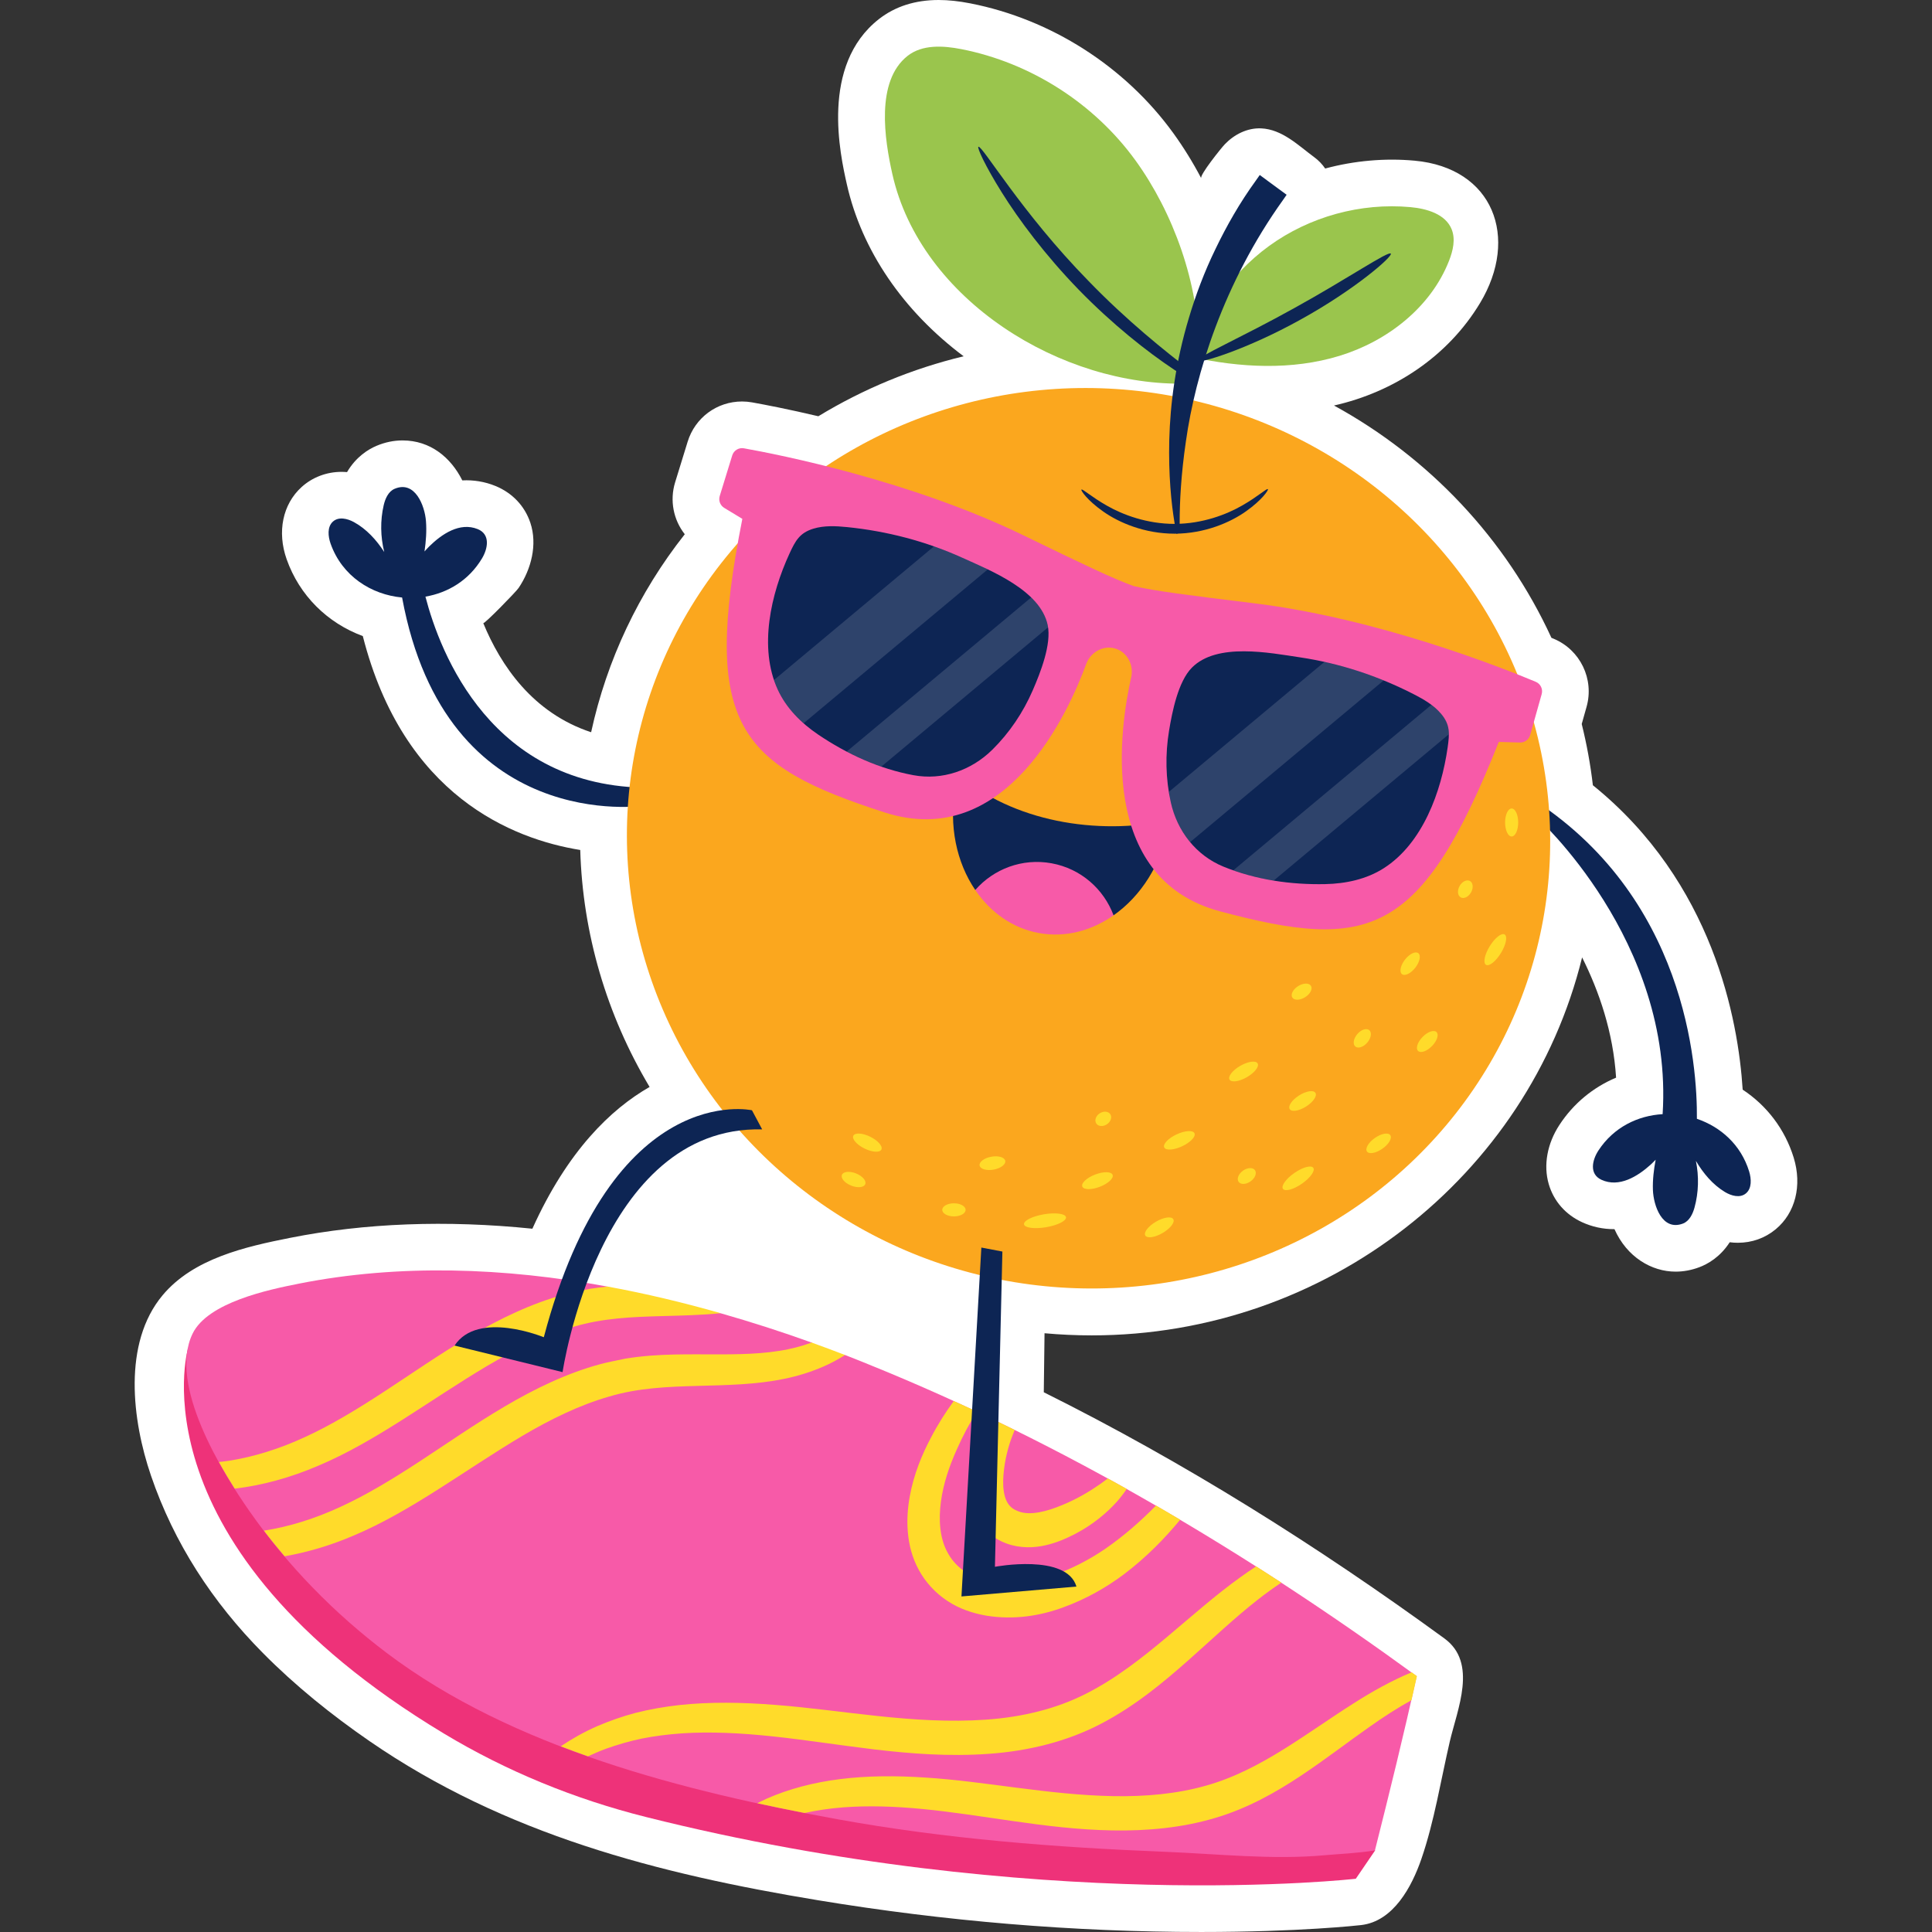 <?xml version="1.0" encoding="UTF-8"?>
<!-- Generator: Adobe Illustrator 25.2.1, SVG Export Plug-In . SVG Version: 6.00 Build 0)  -->
<svg xmlns="http://www.w3.org/2000/svg" xmlns:xlink="http://www.w3.org/1999/xlink" version="1.1" id="Capa_1" x="0px" y="0px" viewBox="0 0 512 512" style="enable-background:new 0 0 512 512;" xml:space="preserve" width="512" height="512">
<rect x="0" y="0" width="512" height="512" fill="#333333" stroke="none"/>
<g>
	<path style="fill:#FFFFFF;" d="M475.347,306.788c-2.311-7.499-7.071-13.763-13.519-18.018   c-1.181-18.496-7.787-54.901-39.699-80.673c-0.636-5.456-1.624-10.885-2.956-16.229l1.286-4.563   c2.065-7.33-1.67-15.077-8.697-18.022c-0.195-0.081-0.402-0.167-0.619-0.259c-12.07-26.27-32.437-47.773-57.62-61.559   c15.944-3.593,30.205-13.047,38.707-27.158c10.447-17.34,3.522-35.806-17.32-37.725c-7.903-0.733-16.036,0.007-23.724,2.078   c-0.764-1.123-1.727-2.137-2.881-2.989c-4.234-3.125-8.489-7.39-14.064-7.651c-3.669-0.172-7.169,1.608-9.662,4.219   c-0.958,1.004-6.689,8.147-6.249,8.984c-2.208-4.198-4.69-8.214-7.413-11.972c-12.788-17.647-32.389-30.17-53.773-34.359   C254.078,0.292,251.332,0,248.747,0c-6.217,0-11.548,1.708-15.843,5.074c-15.58,12.218-10.231,35.983-8.476,43.789   c3.918,17.421,14.871,33.519,30.946,45.554c-13.536,3.261-26.509,8.603-38.505,15.894c-7.98-1.883-14.235-3.081-17.562-3.676   c-0.876-0.156-1.769-0.237-2.655-0.237c-6.659,0-12.452,4.284-14.419,10.659l-3.318,10.765c-1.484,4.841-0.43,9.955,2.557,13.758   c-12.206,15.466-20.652,33.334-24.815,52.469c-15.47-5.096-23.968-17.704-28.587-28.921c0.173,0.421,8.649-8.246,9.368-9.312   c3.334-4.942,5.049-11.499,3.104-17.294c-1.497-4.462-4.795-7.925-9.29-9.753c-2.781-1.128-5.754-1.615-8.735-1.46   c-3.02-6.04-8.432-10.591-15.843-10.591c-2.328,0-4.655,0.483-6.917,1.442c-2.107,0.893-5.383,2.855-7.787,6.953   c-0.474-0.042-0.961-0.064-1.457-0.064c-3.963,0-7.725,1.431-10.583,4.021c-5.021,4.545-6.538,11.884-3.959,19.153   c3.397,9.593,10.776,16.87,20.178,20.344c10.782,42.324,39.622,53.769,57.624,56.69c0.637,22.096,6.968,43.684,18.38,62.799   c-10.262,5.873-21.755,16.927-31.065,37.566c-22.833-2.333-44.367-1.512-64.204,2.423c-11.865,2.354-25.628,5.462-33.775,15.189   c-10.667,12.736-8.068,33.244-3.11,47.78c6.133,17.979,16.333,33.572,29.68,47.057c8.607,8.697,18.183,16.406,28.25,23.345   c35.832,24.699,76.494,35.179,118.874,42.173c33.541,5.535,67.568,8.41,101.566,8.41c26.009,0,41.678-1.755,42.334-1.83   c8.595-0.982,13.468-10.234,15.98-17.526c3.427-9.95,5.144-20.858,7.526-31.105c1.993-8.576,7.464-20.856-1.43-27.333   c-33.583-24.482-68.941-46.702-106.163-65.238l0.198-15.641c4.168,0.375,8.355,0.566,12.503,0.566   c62.168,0,115.688-42.172,129.96-100.165c4.525,9.024,8.25,19.868,9.005,31.866c-6.101,2.566-11.311,6.861-15.018,12.527   c-3.246,4.962-4.279,10.67-2.835,15.661c1.308,4.521,4.457,8.12,8.873,10.135c2.653,1.211,5.478,1.824,8.397,1.824   c0.053,0,0.103,0,0.154,0c3.299,7.424,9.845,11.261,16.203,11.261c2.096,0,4.203-0.391,6.263-1.163   c2.144-0.803,5.502-2.627,8.076-6.626c0.693,0.09,1.413,0.138,2.155,0.138c3.744,0,7.216-1.238,10.045-3.59   C475.793,321.435,477.614,314.169,475.347,306.788z"/>
	<g>
		<path style="fill:#9AC54D;" d="M317.651,92.77c0.191-17.447-6.766-36.497-16.742-50.264    c-10.966-15.133-27.804-25.892-46.144-29.484c-4.845-0.949-10.349-1.267-14.234,1.779c-8.554,6.706-6.098,22.213-4.044,31.353    c7.496,33.34,44.902,56.421,78.128,55.496C315.214,98.599,316.256,95.631,317.651,92.77z"/>
		<path style="fill:#9AC54D;" d="M314.915,97.646c2.927-12.912,10.678-24.671,21.39-32.452c10.712-7.78,24.293-11.514,37.477-10.303    c4.331,0.398,9.275,1.825,10.914,5.854c1.077,2.648,0.363,5.676-0.677,8.338c-4.823,12.35-16.339,21.326-29.015,25.212    c-12.676,3.885-26.386,3.16-39.331,0.293"/>
		<g>
			<path style="fill:#0D2554;" d="M315.474,98.217c-6.667-5.136-16.875-13.249-27.091-23.842     c-17.727-18.099-28.169-36.044-29.1-35.471c-0.376,0.213,1.749,4.979,6.217,12.116c4.455,7.134,11.425,16.533,20.391,25.776     c8.984,9.225,18.181,16.461,25.186,21.117c1.369,0.912,2.618,1.704,3.795,2.431C315.044,99.629,315.254,98.922,315.474,98.217z"/>
		</g>
		<g>
			<path style="fill:#0D2554;" d="M368.58,67.215c-0.61-0.804-11.429,6.625-25.535,14.405     c-14.073,7.839-26.106,13.076-25.748,14.019c0.296,0.86,13.094-2.998,27.432-10.98C359.098,76.731,369.153,67.922,368.58,67.215z     "/>
		</g>
		<path style="fill:#EE3279;" d="M49.782,357.507c0,0-14.905,52.046,67.83,101.884c16.641,10.025,34.759,17.412,53.602,22.141    c103.606,26.003,188.088,16.356,188.088,16.356l5.135-7.525l-149.788-71.862L49.782,357.507z"/>
		<path style="fill:#F75AA8;" d="M364.372,490.372c3.869-15.35,7.663-30.716,11.064-46.171    c-44.885-32.715-93.524-61.728-145.196-82.601c-2.087-0.843-4.163-1.689-6.28-2.505l-5.878-1.041l-2.979-2.259    c-7.879-2.833-15.996-5.452-24.172-7.784l-20.488-2.496l-9.481-4.558c-27.132-5.042-55.144-6.054-81.739-0.78    c-7.956,1.578-24.185,4.938-28.204,13.293c-6.472,13.458,7.747,36.501,15.115,47.035c10.029,14.339,22.405,27.008,36.36,37.55    c33.406,25.238,79.003,36.711,119.435,44.061c28.658,5.209,57.737,7.469,86.813,8.629c13.858,0.553,28.537,2.181,42.359,0.908    C354.755,491.317,359.653,491.138,364.372,490.372z"/>
		<path style="fill:#0D2554;" d="M112.743,158.113c5.955-1.011,11.535-4.327,15.004-10.15c1.533-2.573,2.273-6.351-1.148-7.742    c-4.769-1.938-9.536,1.34-12.815,4.548c-0.447,0.438-0.859,0.915-1.286,1.375c0.39-2.672,0.595-5.369,0.389-8.038    c-0.312-4.061-2.881-10.863-8.306-8.567c-1.689,0.715-2.504,2.665-2.894,4.339c-0.946,4.07-0.86,8.353,0.138,12.41    c-2.078-3.212-4.71-6.1-8.016-7.916c-1.729-0.95-4.062-1.518-5.587-0.138c-1.549,1.402-1.29,3.923-0.603,5.86    c3.051,8.608,10.798,13.499,18.94,14.254c11.651,63.151,64.223,55.172,64.223,55.172l1.388-4.763    C130.265,208.82,116.615,173.029,112.743,158.113z"/>
		<path style="fill:#0D2554;" d="M463.535,310.429c-2.18-7.078-7.565-11.802-13.839-13.935c0.127-14.086-2.891-59.245-44.539-85.371    l2.035,5.4c0,0,36.375,32.74,33.421,78.739c-6.56,0.383-12.971,3.452-17.007,9.625c-1.639,2.506-2.537,6.25,0.823,7.783    c4.683,2.136,9.584-0.94,12.994-4.008c0.465-0.419,0.896-0.878,1.342-1.32c-0.501,2.653-0.819,5.34-0.725,8.014    c0.143,4.07,2.425,10.974,7.941,8.907c1.717-0.644,2.614-2.558,3.072-4.214c1.116-4.027,1.208-8.31,0.381-12.405    c1.941,3.296,4.451,6.291,7.678,8.244c1.688,1.021,3.995,1.686,5.576,0.371C464.295,314.922,464.14,312.393,463.535,310.429z"/>
		
			<ellipse transform="matrix(0.13 -0.992 0.992 0.13 30.503 479.293)" style="fill:#FBA71E;" cx="288.349" cy="222.266" rx="119.205" ry="122.334"/>
		<path style="fill:#0D2554;" d="M253.982,205.268c-0.299,1.099-0.556,2.222-0.766,3.367c-1.865,10.187,0.304,19.976,5.237,27.222    l18.644,0.775l18.01,5.937c7.174-5.029,12.679-13.419,14.543-23.6c0.097-0.527,0.144-1.049,0.219-1.573    C290.533,221.492,268.403,217.619,253.982,205.268z"/>
		<g>
			<path style="fill:#F75AA8;" d="M408.561,183.955c0.376-1.333-0.288-2.732-1.565-3.267c-8.709-3.649-41.703-16.777-74.675-20.814     c-17.634-2.159-26.193-3.239-31.898-4.56c-5.509-1.986-13.285-5.723-29.269-13.477c-29.888-14.499-64.726-21.373-74.021-23.033     c-1.363-0.243-2.679,0.572-3.087,1.895l-3.312,10.747c-0.37,1.202,0.124,2.502,1.2,3.153l4.794,2.904     c-10.815,54.706-1.107,65.262,37.694,77.797c32.303,10.436,48.917-26.994,53.428-39.323c1.014-2.773,3.755-4.584,6.558-4.333     l-0.003,0.011c0.179,0.021,0.358,0.046,0.538,0.07c0.2,0.037,0.4,0.086,0.599,0.146c0.2,0.058,0.394,0.125,0.582,0.202     c0.163,0.077,0.328,0.154,0.49,0.233l0.003-0.011c2.491,1.31,3.81,4.318,3.158,7.198c-2.9,12.804-9.253,53.26,23.544,62.02     c39.394,10.522,53.277,6.923,73.874-44.898l5.603,0.161c1.257,0.036,2.378-0.787,2.719-1.998L408.561,183.955z"/>
			<path style="fill:#0D2554;" d="M262.984,198.675c4.526-4.469,8.154-9.856,10.694-15.713c2.016-4.648,5.036-12.219,3.973-17.29     c-1.941-9.258-15.178-14.479-22.563-17.833c-9.674-4.394-20.09-7.099-30.658-8.159c-2.918-0.293-6.008-0.445-8.864,0.421     c-3.646,1.107-4.782,3.21-6.336,6.582c-4.926,10.688-8.223,24.879-3.142,36.022c2.263,4.962,6.254,8.931,10.731,11.958     c7.632,5.16,16.174,9.081,25.25,10.769C249.653,206.843,257.363,204.225,262.984,198.675z"/>
			<path style="opacity:0.14;fill:#FFFFFF;" d="M255.089,147.838c-2.48-1.127-5.01-2.138-7.578-3.043l-42.393,35.414     c0.285,0.845,0.599,1.681,0.97,2.496c1.584,3.473,4.024,6.448,6.874,8.965l48.812-40.776     C259.351,149.723,257.019,148.715,255.089,147.838z"/>
			<path style="opacity:0.14;fill:#FFFFFF;" d="M233.576,203.148l44.141-36.874c-0.029-0.197-0.025-0.412-0.065-0.602     c-0.586-2.795-2.212-5.217-4.386-7.336l-48.878,40.831C227.353,200.716,230.421,202.056,233.576,203.148z"/>
			<path style="fill:#0D2554;" d="M310.274,212.619c-1.377-6.21-1.502-12.703-0.458-19.002c0.828-4.998,2.399-12.996,6.043-16.679     c6.653-6.724,20.606-3.927,28.629-2.738c10.51,1.558,20.727,4.937,30.18,9.781c2.61,1.337,5.288,2.885,7.217,5.163     c2.462,2.908,2.275,5.291,1.751,8.967c-1.661,11.651-6.591,25.36-16.905,31.964c-4.593,2.941-10.1,4.109-15.502,4.222     c-9.211,0.194-18.514-1.148-27.053-4.653C317.04,226.714,311.984,220.331,310.274,212.619z"/>
			<path style="opacity:0.14;fill:#FFFFFF;" d="M350.983,175.42l-41.185,34.405c0.15,0.933,0.27,1.872,0.475,2.795     c0.879,3.964,2.655,7.565,5.129,10.538l51.272-42.831C361.591,178.255,356.34,176.608,350.983,175.42z"/>
			<path style="opacity:0.14;fill:#FFFFFF;" d="M381.885,189.144c-0.752-0.888-1.638-1.641-2.569-2.337l-52.475,43.837     c3.475,1.227,7.054,2.13,10.691,2.725l46.426-38.783C383.949,192.668,383.467,191.013,381.885,189.144z"/>
		</g>
		<g>
			<path style="fill:#FFDB2A;" d="M128.953,362.07c7.649-4.513,15.337-8.258,23.091-10.471c7.693-2.301,15.561-2.606,23.438-2.821     c5.228-0.14,10.439-0.256,15.509-0.766c-9.843-2.808-19.86-5.208-29.965-7.061c-1.55,0.158-3.112,0.344-4.692,0.601     c-2.194,0.482-4.447,0.87-6.651,1.466c-8.843,2.388-17.31,6.486-25.348,11.228c-8.059,4.75-15.387,9.892-22.508,14.534     c-7.11,4.655-14.02,8.846-20.896,12.009c-6.867,3.188-13.656,5.286-20.27,6.331c-0.891,0.139-1.76,0.219-2.639,0.324     c1.389,2.521,2.814,4.887,4.19,7.059c7.166-0.842,14.737-2.887,22.108-6.061C99.576,382.03,113.7,371.148,128.953,362.07z"/>
			<path style="fill:#FFDB2A;" d="M138.337,380.572c7.649-4.513,15.337-8.258,23.091-10.471c7.692-2.301,15.56-2.606,23.437-2.821     c7.84-0.211,15.648-0.344,22.987-1.879c3.659-0.746,7.171-1.857,10.409-3.27c2.045-0.879,3.923-1.929,5.697-3.037     c-2.926-1.128-5.879-2.229-8.857-3.299c-2.673,0.969-5.528,1.733-8.603,2.196c-6.509,1.058-13.8,0.946-21.74,0.919     c-3.974-0.005-8.128,0.023-12.45,0.355c-2.162,0.173-4.364,0.427-6.59,0.789c-2.194,0.482-4.447,0.869-6.651,1.466     c-8.843,2.388-17.31,6.486-25.348,11.228c-8.059,4.75-15.387,9.893-22.508,14.534c-7.111,4.656-14.02,8.847-20.896,12.009     c-6.867,3.188-13.656,5.286-20.27,6.331c-0.033,0.005-0.064,0.007-0.097,0.012c1.762,2.318,3.604,4.573,5.487,6.793     c6.004-1.046,12.201-2.869,18.27-5.482C108.961,400.533,123.085,389.651,138.337,380.572z"/>
			<path style="fill:#FFDB2A;" d="M170.147,460.727c3.332-0.654,6.899-1.115,10.612-1.373c7.438-0.481,15.483-0.106,23.999,0.803     c8.526,0.901,17.517,2.324,27.053,3.47c9.539,1.119,19.638,1.913,30.134,1.161c10.458-0.715,20.888-3.257,29.896-8.007     c8.982-4.698,16.317-10.825,22.912-16.641c6.6-5.854,12.524-11.475,18.455-16.117c2.129-1.684,4.249-3.196,6.362-4.618     c-2.216-1.444-4.437-2.881-6.67-4.303c-1.416,0.926-2.827,1.89-4.228,2.906c-6.49,4.657-12.791,10.252-19.382,15.789     c-6.594,5.527-13.581,11.057-21.507,15.062c-7.862,4.011-16.914,6.202-26.504,6.868c-19.263,1.352-38.082-2.564-55.747-3.906     c-8.836-0.708-17.414-0.833-25.432,0.027c-4.008,0.449-7.853,1.123-11.542,2.049c-3.665,0.958-7.086,2.186-10.266,3.543     c-3.601,1.581-6.801,3.405-9.681,5.342c2.39,0.919,4.795,1.806,7.217,2.659c1.55-0.722,3.157-1.414,4.866-2.043     C163.652,462.354,166.804,461.419,170.147,460.727z"/>
			<path style="fill:#FFDB2A;" d="M374.094,443.181c-5.125,2.124-10.398,5.021-15.618,8.379c-5.906,3.742-11.883,8.02-18.273,12     c-6.391,3.977-13.212,7.612-20.746,9.694c-7.556,2.131-15.85,2.893-24.442,2.742c-17.216-0.322-33.913-3.929-49.701-4.918     c-7.883-0.535-15.517-0.495-22.636,0.398c-7.116,0.883-13.691,2.641-19.351,5.125c-0.916,0.396-1.765,0.842-2.63,1.276     c4.21,0.914,8.397,1.775,12.545,2.582c3.215-0.699,6.616-1.215,10.206-1.489c6.558-0.506,13.668-0.284,21.178,0.451     c7.518,0.725,15.447,1.976,23.806,3.178c8.35,1.198,17.197,2.326,26.428,2.481c9.218,0.161,18.453-0.713,27.068-3.276     c8.679-2.54,16.232-6.838,22.802-11.204c6.6-4.394,12.405-8.901,17.935-12.78c3.943-2.805,7.707-5.232,11.393-7.257     c0.482-2.123,0.973-4.244,1.441-6.37C375.034,443.853,374.561,443.52,374.094,443.181z"/>
			<path style="fill:#FFDB2A;" d="M241.094,396.568c-0.533,2.969-0.791,6.135-0.509,9.455c0.276,3.304,1.135,6.806,2.919,10.038     c1.749,3.225,4.381,6.117,7.558,8.194c3.168,2.113,6.791,3.306,10.389,3.919c7.24,1.167,14.193,0.057,20.334-2.215     c6.03-2.197,11.432-5.281,16.058-8.749c6.068-4.599,10.922-9.624,14.921-14.48c-2.128-1.26-4.26-2.514-6.402-3.751     c-3.866,3.928-8.28,7.885-13.384,11.419c-4.237,2.906-8.986,5.402-14.167,7.172c-4.995,1.765-10.627,2.507-15.86,1.644     c-5.272-0.813-9.425-3.499-11.66-7.463c-2.302-3.922-2.586-9.046-1.931-13.855c0.674-4.88,2.246-9.414,4.154-13.672     c1.642-3.736,3.478-7.108,5.361-10.147c-2.027-0.953-4.077-1.861-6.114-2.79c-2.106,2.864-4.151,6.061-6.026,9.65     C244.374,385.383,242.163,390.645,241.094,396.568z"/>
			<path style="fill:#FFDB2A;" d="M257.499,391.785c-0.297,2.762-0.321,5.951,1.027,9.395c0.662,1.703,1.769,3.419,3.241,4.822     c1.47,1.396,3.215,2.408,5.014,3.053c3.618,1.319,7.363,1.151,10.386,0.44c3.092-0.72,5.602-1.871,7.926-3.078     c4.652-2.456,8.272-5.534,10.871-8.428c1.054-1.195,1.901-2.328,2.638-3.409c-1.666-0.933-3.336-1.858-5.009-2.777     c-0.609,0.461-1.255,0.938-1.94,1.423c-2.76,1.931-6.152,3.993-10.145,5.626c-4.026,1.689-8.522,2.889-11.636,1.66     c-1.63-0.621-2.478-1.411-3.141-2.78c-0.661-1.378-0.925-3.356-0.884-5.326c0.116-4.084,1.023-7.936,2.113-11.027     c0.31-0.875,0.635-1.654,0.953-2.427c-1.73-0.853-3.478-1.713-5.215-2.549c-0.502,0.655-1.004,1.353-1.495,2.125     C260.08,381.887,258.194,386.335,257.499,391.785z"/>
		</g>
		<path style="fill:#0D2554;" d="M199.278,294.234c0,0-37.058-8.309-55.164,60.152c0,0-17.466-7.239-23.649,2.206l28.625,7.032    c0,0,9.568-65.348,52.888-64.329"/>
		<path style="fill:#0D2554;" d="M265.645,331.673l-1.978,83.543c0,0,19.001-3.599,21.6,5.239l-30.47,2.619l5.273-92.46"/>
		<g>
			<path style="fill:#0D2554;" d="M336.009,129.633c-0.296-0.297-2.519,1.873-6.743,4.288c-4.173,2.421-10.598,4.892-17.945,4.915     c-7.346,0.013-13.784-2.425-17.969-4.825c-4.236-2.394-6.47-4.553-6.765-4.254c-0.224,0.188,1.574,2.864,5.791,5.81     c4.145,2.935,10.985,5.88,18.949,5.865c7.964-0.025,14.789-3.004,18.92-5.96C334.45,132.505,336.234,129.819,336.009,129.633z"/>
		</g>
		<g>
			<path style="fill:#0D2554;" d="M333.848,46.379l-1.031,1.468c-4.251,5.844-7.744,11.996-10.688,18.113     c-2.978,6.106-5.266,12.259-7.037,18.217c-3.6,11.917-4.984,23.075-5.221,32.378c-0.234,9.318,0.536,16.799,1.375,21.888     c0.154,1.133,0.339,2.128,0.518,3.021c0.289-0.088,0.572-0.187,0.869-0.243c-0.023-0.865-0.037-1.812-0.008-2.884     c-0.009-5.101,0.343-12.478,1.654-21.396c2.502-17.779,9.975-41.96,25.734-63.944l0.954-1.376L333.848,46.379z"/>
		</g>
		<path style="fill:#F75AA8;" d="M258.453,235.858c4.016,5.91,9.851,10.122,16.853,11.404c7.002,1.282,13.952-0.589,19.801-4.692    c-2.586-6.923-8.62-12.36-16.417-13.788C270.893,227.354,263.324,230.3,258.453,235.858z"/>
		<g>
			<g>
				<path style="fill:#FFDB2A;" d="M266.407,307.635c-0.172-0.944-1.833-1.432-3.712-1.091c-1.879,0.341-3.262,1.384-3.091,2.328      c0.172,0.944,1.833,1.432,3.712,1.091C265.195,309.621,266.579,308.579,266.407,307.635z"/>
			</g>
			<g>
				<path style="fill:#FFDB2A;" d="M294.235,295.267c-0.532-0.798-1.794-0.892-2.819-0.209c-1.025,0.683-1.424,1.884-0.892,2.682      c0.532,0.798,1.794,0.892,2.819,0.209C294.368,297.266,294.767,296.065,294.235,295.267z"/>
			</g>
			<g>
				<path style="fill:#FFDB2A;" d="M294.854,311.346c-0.344-0.895-2.423-0.929-4.643-0.075c-2.22,0.854-3.74,2.272-3.396,3.167      c0.344,0.895,2.423,0.929,4.643,0.075C293.678,313.659,295.198,312.241,294.854,311.346z"/>
			</g>
			<g>
				<path style="fill:#FFDB2A;" d="M282.501,322.569c-0.161-0.946-2.782-1.29-5.854-0.769c-3.072,0.521-5.433,1.711-5.272,2.657      s2.781,1.29,5.854,0.769C280.301,324.704,282.662,323.514,282.501,322.569z"/>
			</g>
			<g>
				<path style="fill:#FFDB2A;" d="M310.933,323.095c-0.484-0.829-2.537-0.531-4.586,0.664c-2.049,1.196-3.319,2.836-2.835,3.665      c0.483,0.829,2.536,0.531,4.586-0.664C310.146,325.565,311.416,323.924,310.933,323.095z"/>
			</g>
			<g>
				<path style="fill:#FFDB2A;" d="M316.549,300.323c-0.407-0.869-2.532-0.733-4.746,0.304c-2.215,1.037-3.68,2.581-3.273,3.45      c0.407,0.869,2.532,0.733,4.746-0.304C315.491,302.737,316.956,301.192,316.549,300.323z"/>
			</g>
			<g>
				<path style="fill:#FFDB2A;" d="M332.577,310.109c-0.558-0.781-1.979-0.722-3.174,0.132c-1.196,0.854-1.712,2.179-1.155,2.96      c0.558,0.781,1.979,0.721,3.174-0.132C332.618,312.215,333.135,310.89,332.577,310.109z"/>
			</g>
			<g>
				<path style="fill:#FFDB2A;" d="M333.286,281.82c-0.478-0.832-2.533-0.548-4.59,0.634c-2.057,1.182-3.337,2.815-2.858,3.647      c0.478,0.832,2.533,0.548,4.59-0.634C332.484,284.284,333.764,282.652,333.286,281.82z"/>
			</g>
			<g>
				<path style="fill:#FFDB2A;" d="M348.604,289.62c-0.512-0.811-2.454-0.505-4.336,0.684s-2.993,2.81-2.481,3.622      c0.512,0.811,2.454,0.505,4.336-0.684C348.006,292.052,349.117,290.431,348.604,289.62z"/>
			</g>
			<g>
				<path style="fill:#FFDB2A;" d="M368.445,300.833c-0.55-0.786-2.381-0.454-4.088,0.741c-1.708,1.196-2.646,2.802-2.096,3.588      c0.55,0.786,2.381,0.454,4.088-0.741C368.057,303.225,368.995,301.618,368.445,300.833z"/>
			</g>
			<g>
				<path style="fill:#FFDB2A;" d="M362.879,273.004c-0.728-0.624-2.15-0.161-3.174,1.034c-1.024,1.195-1.265,2.671-0.536,3.295      c0.728,0.624,2.15,0.161,3.174-1.034C363.367,275.104,363.608,273.628,362.879,273.004z"/>
			</g>
			<g>
				<path style="fill:#FFDB2A;" d="M380.693,273.505c-0.686-0.671-2.337-0.095-3.688,1.286c-1.351,1.381-1.89,3.044-1.204,3.715      c0.686,0.671,2.337,0.095,3.688-1.286C380.84,275.84,381.379,274.176,380.693,273.505z"/>
			</g>
			<g>
				<path style="fill:#FFDB2A;" d="M348.037,309.49c-0.546-0.789-2.789-0.182-5.009,1.355c-2.22,1.537-3.577,3.422-3.031,4.211      c0.546,0.789,2.789,0.182,5.009-1.354C347.226,312.165,348.583,310.279,348.037,309.49z"/>
			</g>
			<g>
				<path style="fill:#FFDB2A;" d="M375.866,252.597c-0.758-0.589-2.341,0.179-3.536,1.716c-1.195,1.537-1.55,3.26-0.793,3.849      c0.757,0.589,2.34-0.179,3.536-1.716C376.268,254.909,376.623,253.185,375.866,252.597z"/>
			</g>
			<g>
				<path style="fill:#FFDB2A;" d="M389.56,233.476c-0.834-0.474-2.062,0.112-2.742,1.309s-0.555,2.552,0.279,3.026      s2.062-0.112,2.742-1.309C390.519,235.305,390.394,233.95,389.56,233.476z"/>
			</g>
			<g>
				<path style="fill:#FFDB2A;" d="M398.747,247.649c-0.817-0.503-2.587,0.889-3.953,3.109c-1.366,2.22-1.811,4.427-0.994,4.93      c0.817,0.503,2.587-0.889,3.953-3.109C399.119,250.359,399.564,248.152,398.747,247.649z"/>
			</g>
			<g>
				<path style="fill:#FFDB2A;" d="M347.419,261.254c-0.508-0.814-2.028-0.781-3.394,0.073s-2.061,2.206-1.553,3.019      c0.508,0.814,2.028,0.781,3.394-0.073S347.927,262.068,347.419,261.254z"/>
			</g>
			<g>
				<path style="fill:#FFDB2A;" d="M229.302,313.819c0.356-0.891-0.739-2.167-2.447-2.85c-1.708-0.683-3.381-0.515-3.737,0.376      c-0.356,0.891,0.739,2.167,2.447,2.85C227.273,314.878,228.946,314.71,229.302,313.819z"/>
			</g>
			<g>
				<path style="fill:#FFDB2A;" d="M233.582,304.642c0.424-0.861-0.899-2.379-2.954-3.391c-2.055-1.012-4.065-1.135-4.489-0.274      c-0.424,0.861,0.899,2.379,2.954,3.391C231.149,305.38,233.158,305.503,233.582,304.642z"/>
			</g>
			<g>
				<path style="fill:#FFDB2A;" d="M255.894,320.622c0-0.959-1.384-1.737-3.092-1.737c-1.708,0-3.092,0.778-3.092,1.737      s1.384,1.737,3.092,1.737C254.51,322.359,255.894,321.581,255.894,320.622z"/>
			</g>
			<g>
				<path style="fill:#FFDB2A;" d="M400.602,221.676c0.96,0,1.737-1.661,1.737-3.711c0-2.049-0.778-3.71-1.737-3.71      c-0.959,0-1.737,1.661-1.737,3.71C398.865,220.015,399.643,221.676,400.602,221.676z"/>
			</g>
		</g>
	</g>
</g>















</svg>
